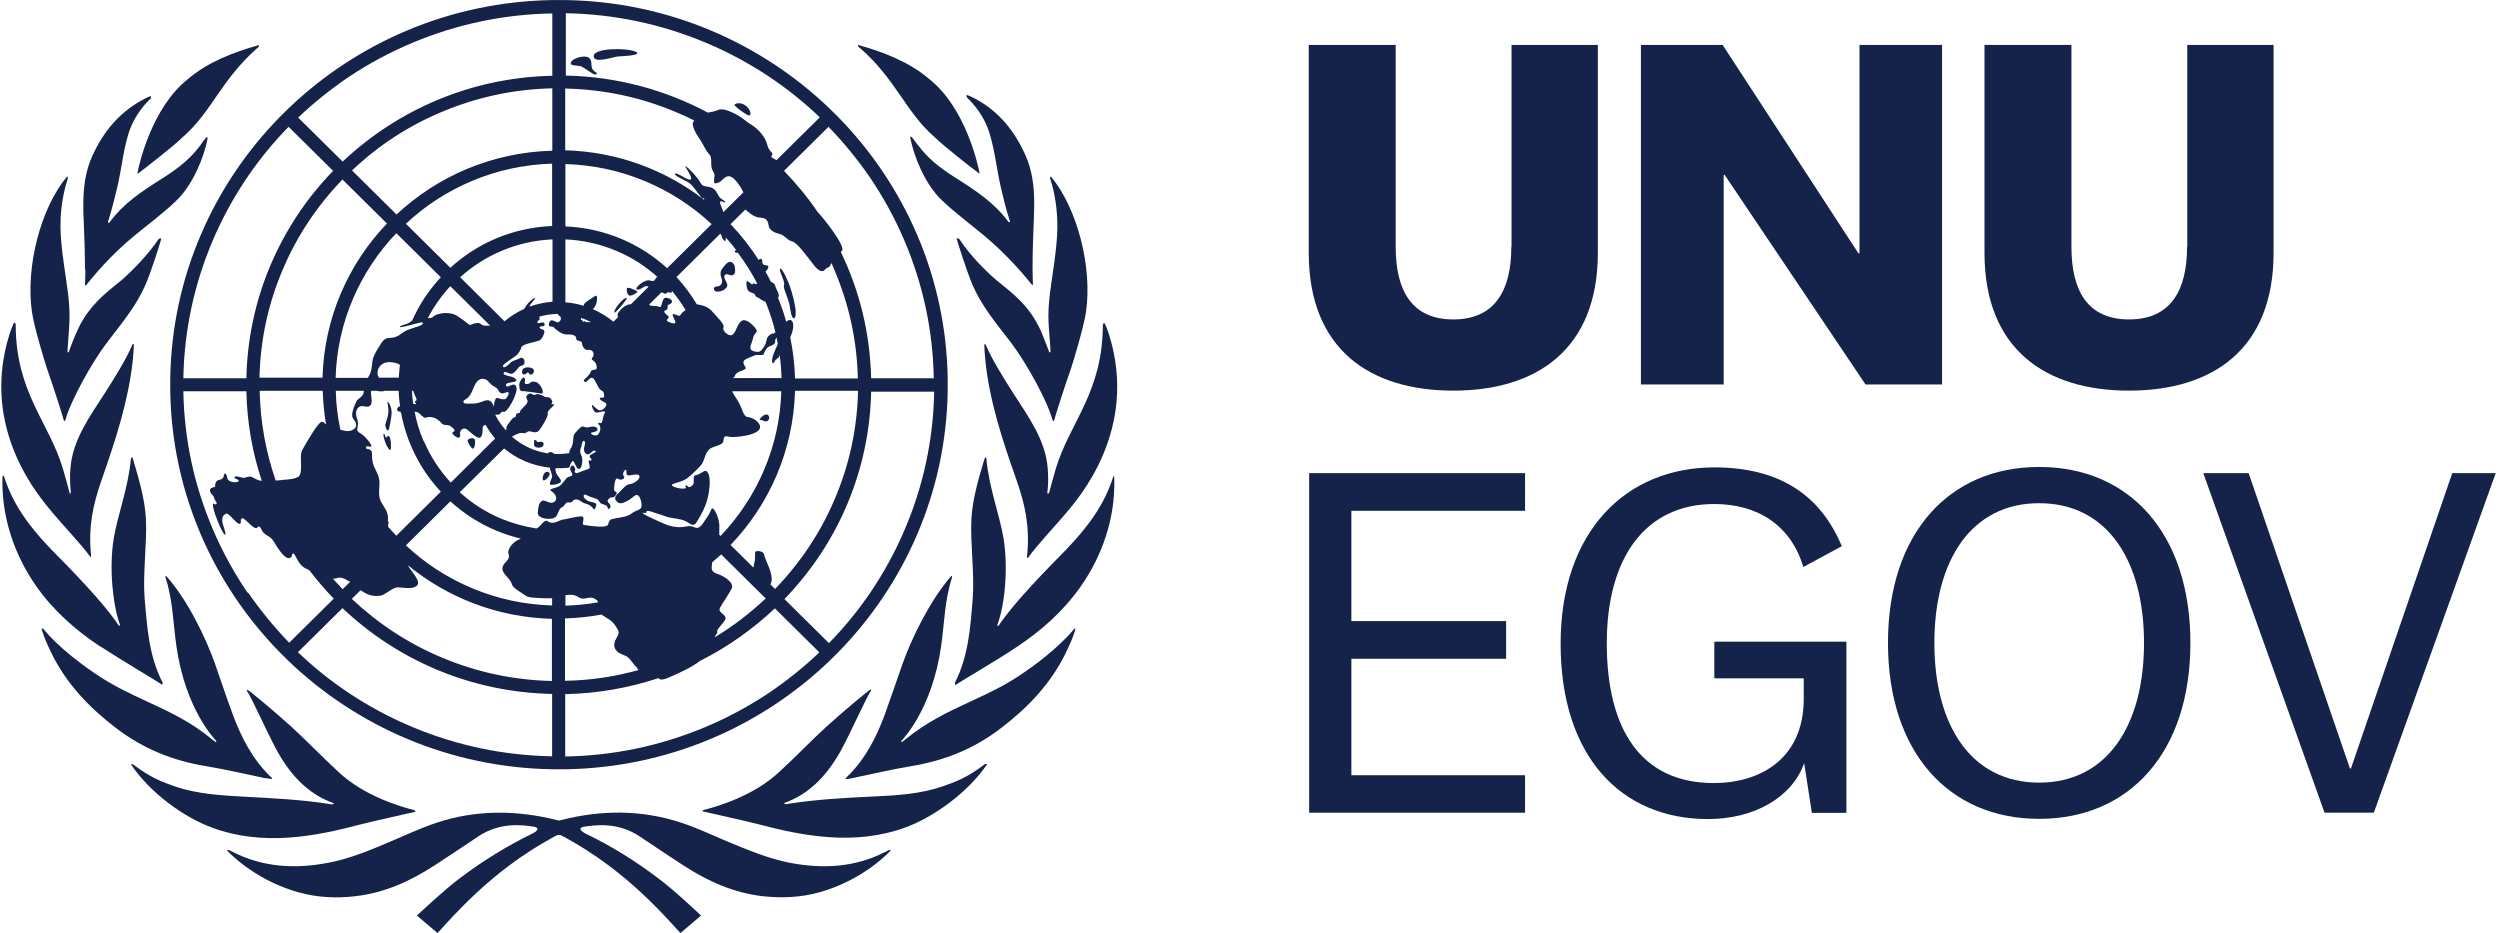 <svg width="150" height="56" viewBox="0 0 150 56" fill="none" xmlns="http://www.w3.org/2000/svg">
<g clip-path="url(#clip0_119_6405)">
<path d="M17.328 50.255C18.776 50.156 20.186 49.848 21.584 49.477C22.494 49.243 24.267 48.86 24.89 48.712H24.928V48.699C24.928 48.687 24.915 48.662 24.89 48.625C24.89 48.625 24.84 48.601 24.828 48.601C24.042 48.403 21.846 47.761 20.323 46.329C19.35 45.44 18.439 44.477 17.465 43.588C16.679 42.872 14.957 41.415 14.832 41.378C14.82 41.39 14.807 41.464 14.82 41.464C15.069 41.797 15.98 43.847 16.542 44.897C17.341 46.403 18.414 47.613 19.986 48.181C19.986 48.181 20.011 48.181 20.011 48.193C20.049 48.23 19.999 48.28 19.886 48.255H19.861C18.102 47.971 16.38 47.897 14.595 47.798C13.248 47.724 11.85 47.638 10.552 47.205C9.691 46.909 9.017 46.65 7.981 45.86C7.981 45.86 7.919 45.835 7.857 45.86C9.03 47.613 11.076 49.057 12.736 49.662C14.196 50.206 15.768 50.366 17.341 50.255H17.328Z" fill="#15234A"/>
<path d="M15.968 46.687C16.068 46.711 16.168 46.724 16.317 46.748L16.305 46.674C16.305 46.674 16.23 46.588 16.205 46.575C15.132 45.526 14.47 44.23 13.959 42.847C13.585 41.834 13.235 40.797 12.886 39.785C12.374 38.34 11.288 36.031 9.966 34.55H9.953C9.953 34.55 9.916 34.611 9.928 34.648C10.365 35.945 10.39 37.389 10.577 38.723C11.114 42.563 12.898 44.365 12.96 44.439C13.01 44.489 12.96 44.55 12.923 44.514C12.848 44.452 12.773 44.402 12.698 44.341C11.488 43.34 10.253 42.748 8.83 42.093C7.682 41.563 6.721 41.106 5.673 40.39C3.526 38.933 2.653 37.797 2.603 37.735C2.566 37.71 2.528 37.71 2.491 37.723C2.64 38.241 2.853 38.711 3.09 39.192C3.988 41.032 5.361 42.464 6.983 43.699C8.605 44.933 10.352 45.637 12.361 45.97C13.559 46.168 14.758 46.452 15.943 46.699L15.968 46.687Z" fill="#15234A"/>
<path d="M6.06 38.809C7.27 39.599 9.092 40.674 9.729 41.081C9.729 41.081 9.778 41.007 9.753 40.97V40.945C8.942 39.377 8.83 37.673 8.68 35.945C8.555 34.451 8.83 32.587 8.755 31.13C8.693 29.932 8.306 28.636 7.994 27.598C7.957 27.462 7.932 27.438 7.932 27.425C7.907 27.425 7.869 27.487 7.857 27.5C7.857 27.5 7.857 27.5 7.857 27.512C7.694 29.29 7.058 30.883 6.821 32.327C6.546 34.031 6.746 36.229 7.195 37.476C7.22 37.55 7.145 37.562 7.12 37.525C6.172 36.093 4.125 34.031 3.052 32.944C1.692 31.525 0.756 30.216 0.244 28.586C0.244 28.586 0.17 28.524 0.157 28.537C0.157 28.549 0.145 28.685 0.145 28.771C0.107 31.043 0.856 33.278 2.154 35.142C3.19 36.624 4.525 37.809 6.022 38.797L6.06 38.809Z" fill="#15234A"/>
<path d="M5.423 33.463C5.423 33.463 5.473 33.414 5.461 33.278C5.298 31.636 5.56 30.315 6.11 28.759C6.921 26.438 7.707 24.055 7.969 21.61C8.006 21.289 8.031 20.783 8.031 20.635C8.006 20.635 7.944 20.672 7.944 20.672C7.595 21.536 6.771 22.833 6.297 23.573C5.386 24.993 4.35 26.401 4.225 28.105C4.188 28.537 4.2 29.105 4.25 29.562C4.25 29.562 4.238 29.611 4.2 29.611C4.2 29.611 4.175 29.611 4.175 29.574C4.063 29.154 3.938 28.66 3.776 28.129C2.94 25.314 0.931 23.549 0.943 19.437C0.943 19.425 0.893 19.351 0.856 19.351C0.806 19.413 0.681 19.709 0.569 20.055C-1.228 25.771 2.416 29.87 3.14 30.747C3.801 31.549 4.887 32.661 5.448 33.451L5.423 33.463Z" fill="#15234A"/>
<path d="M2.815 22.104C3.202 23.203 3.726 24.833 3.838 25.253C3.838 25.265 3.913 25.24 3.926 25.203C4.238 24.03 5.523 21.746 6.334 20.672C6.397 20.598 6.446 20.524 6.509 20.437C7.308 19.388 8.169 18.363 8.705 17.141C9.08 16.301 9.641 14.486 9.679 14.313C9.679 14.313 9.554 14.276 9.504 14.363C8.88 15.289 7.944 16.239 7.295 16.808C6.234 17.659 5.411 18.314 4.762 19.573C4.699 19.709 4.612 19.894 4.525 20.092C4.325 20.549 4.138 21.079 4.138 21.092C4.138 21.129 4.075 21.178 4.051 21.116C4.038 21.055 4.163 19.573 4.163 19.376C4.225 18.166 3.988 16.993 3.826 15.795C3.626 14.301 3.476 13.054 3.901 11.289C3.926 11.165 3.963 11.054 4.001 10.93C4.026 10.844 4.051 10.77 4.075 10.684C4.075 10.671 4.063 10.597 4.026 10.585C2.428 12.498 1.53 16.017 1.917 18.721C2.054 19.672 2.74 21.882 2.815 22.104Z" fill="#15234A"/>
<path d="M5.124 16.153C5.124 16.548 5.099 17.116 5.099 17.128C5.099 17.153 5.161 17.116 5.174 17.104C5.585 16.598 6.596 15.338 8.081 14.128C8.905 13.449 9.778 12.807 10.552 12.066C11.625 11.054 12.249 9.338 12.436 8.412C12.449 8.325 12.461 8.263 12.461 8.239C12.436 8.239 12.374 8.251 12.361 8.263C12.249 8.399 12.137 8.547 12.037 8.696C11.413 9.535 10.752 10.041 9.891 10.609C8.431 11.523 7.42 12.202 6.596 13.313L6.571 13.338C6.534 13.4 6.459 13.375 6.484 13.301C6.733 12.498 6.846 12.005 7.021 11.301C7.308 10.14 7.432 8.609 7.869 7.584C8.144 6.942 8.543 6.387 9.055 5.893C9.055 5.893 9.055 5.893 9.055 5.881C9.08 5.819 9.055 5.769 9.055 5.769C8.98 5.782 8.855 5.831 8.768 5.881C7.245 6.634 6.222 7.844 5.536 9.362C5.111 10.301 4.999 11.288 4.999 12.276C4.999 12.61 4.999 12.943 5.024 13.276C5.061 14.104 5.099 15.289 5.099 16.19L5.124 16.153Z" fill="#15234A"/>
<path d="M8.268 10.399C8.268 10.399 8.293 10.399 8.306 10.399C8.306 10.399 8.306 10.399 8.318 10.387C8.73 10.066 10.39 8.794 10.964 8.226C11.825 7.486 12.461 6.547 13.085 5.634C13.747 4.671 14.458 3.757 15.332 2.979C15.406 2.917 15.456 2.868 15.531 2.806C15.531 2.806 15.556 2.732 15.531 2.707C14.009 3.127 12.449 3.732 11.276 4.745C9.092 6.461 8.331 9.918 8.244 10.387V10.412L8.268 10.399Z" fill="#15234A"/>
<path d="M59.095 45.847C58.06 46.637 57.386 46.896 56.525 47.193C55.227 47.637 53.842 47.724 52.481 47.785C50.697 47.872 48.975 47.958 47.215 48.242H47.19C47.078 48.267 47.028 48.217 47.066 48.18C47.066 48.18 47.078 48.168 47.09 48.168C48.663 47.6 49.724 46.39 50.535 44.884C51.096 43.834 52.007 41.785 52.257 41.451C52.257 41.451 52.257 41.377 52.244 41.365C52.12 41.402 50.398 42.859 49.611 43.575C48.638 44.464 47.727 45.427 46.754 46.316C45.231 47.748 43.047 48.39 42.249 48.588C42.224 48.588 42.199 48.6 42.186 48.612C42.161 48.637 42.149 48.674 42.149 48.687H42.186C42.798 48.835 44.582 49.218 45.493 49.452C46.891 49.822 48.301 50.131 49.749 50.23C51.321 50.341 52.881 50.181 54.353 49.637C56.013 49.02 58.06 47.575 59.233 45.847C59.233 45.847 59.12 45.822 59.108 45.834L59.095 45.847Z" fill="#15234A"/>
<path d="M64.449 37.735C64.449 37.735 63.525 38.933 61.379 40.39C60.343 41.106 59.37 41.563 58.222 42.093C56.799 42.748 55.564 43.353 54.353 44.341C54.278 44.402 54.203 44.452 54.129 44.514C54.091 44.538 54.041 44.489 54.091 44.439C54.154 44.378 55.938 42.563 56.475 38.723C56.662 37.389 56.687 35.945 57.124 34.648C57.124 34.611 57.111 34.562 57.099 34.55H57.086C55.776 36.044 54.678 38.352 54.166 39.797C53.804 40.822 53.455 41.847 53.093 42.859C52.581 44.242 51.92 45.538 50.847 46.588C50.834 46.6 50.747 46.687 50.747 46.687C50.747 46.687 50.734 46.711 50.734 46.748C50.884 46.736 50.984 46.724 51.084 46.699C52.282 46.452 53.467 46.168 54.665 45.97C56.674 45.637 58.434 44.933 60.044 43.699C61.666 42.464 63.039 41.032 63.937 39.192C64.174 38.711 64.386 38.241 64.536 37.723C64.511 37.723 64.461 37.723 64.424 37.735H64.449Z" fill="#15234A"/>
<path d="M66.882 28.549C66.882 28.549 66.795 28.587 66.795 28.599C66.283 30.229 65.347 31.537 63.987 32.957C62.926 34.044 60.867 36.106 59.919 37.538C59.894 37.575 59.819 37.563 59.844 37.489C60.306 36.242 60.493 34.044 60.218 32.34C59.981 30.883 59.345 29.303 59.183 27.525C59.183 27.525 59.183 27.525 59.183 27.512C59.183 27.488 59.133 27.438 59.108 27.438C59.108 27.438 59.095 27.463 59.045 27.611C58.733 28.648 58.347 29.945 58.284 31.142C58.209 32.599 58.484 34.464 58.359 35.958C58.222 37.686 58.097 39.39 57.298 40.958V40.983L57.311 41.106C57.947 40.699 59.782 39.637 60.98 38.834C62.477 37.847 63.812 36.661 64.848 35.18C66.146 33.328 66.907 31.093 66.857 28.809C66.857 28.735 66.857 28.599 66.845 28.574L66.882 28.549Z" fill="#15234A"/>
<path d="M62.914 29.586C62.914 29.586 62.889 29.611 62.889 29.623C62.852 29.623 62.839 29.586 62.839 29.574C62.901 29.117 62.901 28.549 62.864 28.117C62.739 26.413 61.703 25.006 60.792 23.586C60.318 22.845 59.495 21.549 59.145 20.684C59.145 20.684 59.07 20.635 59.058 20.647C59.058 20.795 59.083 21.302 59.12 21.623C59.37 24.067 60.156 26.45 60.98 28.771C61.529 30.327 61.791 31.648 61.629 33.29C61.616 33.426 61.604 33.438 61.666 33.488C62.227 32.698 63.301 31.574 63.975 30.771C64.698 29.907 68.33 25.796 66.545 20.079C66.433 19.733 66.308 19.437 66.258 19.375C66.233 19.375 66.183 19.45 66.171 19.462C66.171 23.573 64.174 25.339 63.338 28.154C63.176 28.685 63.051 29.191 62.939 29.599L62.914 29.586Z" fill="#15234A"/>
<path d="M59.782 16.808C59.12 16.239 58.184 15.301 57.573 14.363C57.511 14.276 57.386 14.301 57.398 14.313C57.436 14.486 58.01 16.301 58.372 17.141C58.908 18.363 59.757 19.388 60.568 20.437C60.63 20.512 60.68 20.586 60.743 20.672C61.554 21.746 62.839 24.03 63.151 25.203C63.151 25.24 63.226 25.265 63.238 25.253C63.351 24.833 63.875 23.203 64.262 22.104C64.337 21.882 65.023 19.672 65.16 18.721C65.547 16.017 64.648 12.511 63.051 10.585C63.026 10.585 63.001 10.659 63.001 10.684C63.026 10.77 63.051 10.844 63.076 10.93C63.114 11.054 63.151 11.165 63.176 11.289C63.588 13.054 63.45 14.289 63.251 15.795C63.089 16.993 62.852 18.178 62.914 19.376C62.914 19.573 63.051 21.055 63.026 21.116C63.001 21.178 62.939 21.129 62.939 21.092C62.939 21.092 62.739 20.536 62.552 20.092C62.477 19.894 62.39 19.709 62.315 19.573C61.678 18.314 60.842 17.659 59.782 16.808Z" fill="#15234A"/>
<path d="M58.022 5.856C58.534 6.35 58.933 6.906 59.208 7.548C59.644 8.572 59.782 10.103 60.056 11.264C60.231 11.968 60.331 12.474 60.593 13.264C60.618 13.338 60.543 13.363 60.505 13.301L60.48 13.276C59.657 12.178 58.634 11.486 57.186 10.572C56.325 10.017 55.664 9.498 55.04 8.659C54.927 8.511 54.815 8.375 54.715 8.227C54.715 8.227 54.64 8.19 54.615 8.202C54.615 8.239 54.615 8.301 54.64 8.375C54.828 9.301 55.452 11.017 56.525 12.029C57.298 12.758 58.172 13.412 58.995 14.091C60.468 15.314 61.491 16.561 61.903 17.067C61.903 17.067 61.978 17.116 61.978 17.092C61.978 17.092 61.953 16.524 61.953 16.116C61.953 15.227 61.99 14.03 62.028 13.202C62.04 12.869 62.053 12.536 62.053 12.202C62.053 11.214 61.941 10.227 61.516 9.288C60.83 7.77 59.819 6.547 58.284 5.807C58.197 5.757 58.072 5.72 57.997 5.696C57.997 5.696 57.985 5.745 57.997 5.807C57.997 5.807 57.997 5.807 57.997 5.819L58.022 5.856Z" fill="#15234A"/>
<path d="M51.508 2.806C51.583 2.868 51.633 2.917 51.708 2.979C52.594 3.757 53.293 4.671 53.954 5.634C54.59 6.56 55.214 7.486 56.075 8.227C56.649 8.794 58.309 10.079 58.721 10.387C58.721 10.387 58.733 10.387 58.733 10.4C58.746 10.4 58.771 10.4 58.771 10.4V10.375C58.684 9.906 57.935 6.449 55.739 4.732C54.565 3.72 52.993 3.115 51.483 2.695C51.471 2.72 51.483 2.794 51.483 2.794L51.508 2.806Z" fill="#15234A"/>
<path d="M53.367 50.996C53.268 51.045 53.205 51.07 53.105 51.119C51.296 52.045 49.387 52.144 47.415 51.773C46.08 51.514 44.832 50.983 43.584 50.465C42.685 50.082 41.812 49.675 40.889 49.366C38.492 48.576 36.084 48.588 33.663 49.205C33.626 49.205 33.576 49.218 33.538 49.23C33.501 49.23 33.451 49.23 33.414 49.205C30.955 48.588 28.534 48.588 26.188 49.366C25.265 49.675 24.391 50.082 23.493 50.465C22.245 50.996 20.997 51.527 19.662 51.773C17.703 52.144 15.793 52.045 13.971 51.119C13.871 51.07 13.809 51.033 13.709 50.996C13.684 50.996 13.634 51.02 13.622 51.033C14.845 52.267 16.405 53.119 17.915 53.539C19.025 53.848 20.148 53.91 21.297 53.774C23.069 53.576 24.616 52.872 26.076 51.922C26.95 51.354 27.823 50.773 28.684 50.193C29.682 49.526 30.78 49.403 31.929 49.588C32.553 49.65 32.078 49.959 31.979 49.996C30.431 50.749 28.971 51.65 27.598 52.687C26.675 53.366 25.015 54.934 25.015 54.934L26.251 55.984C26.251 55.984 27.199 54.934 27.611 54.527C30.331 51.724 32.727 50.502 33.264 50.193C33.351 50.144 33.451 50.094 33.538 50.094C33.626 50.094 33.726 50.144 33.813 50.193C34.349 50.502 36.745 51.724 39.466 54.527C39.878 54.934 40.826 55.984 40.826 55.984L42.062 54.934C42.062 54.934 40.402 53.354 39.478 52.687C38.118 51.65 36.658 50.749 35.098 49.996C34.998 49.946 34.524 49.65 35.148 49.588C36.309 49.403 37.394 49.526 38.393 50.193C39.254 50.773 40.127 51.354 41.001 51.922C42.461 52.872 44.021 53.576 45.78 53.774C46.928 53.897 48.051 53.848 49.162 53.539C50.66 53.119 52.232 52.267 53.442 51.033C53.43 51.02 53.38 50.983 53.355 50.983L53.367 50.996Z" fill="#15234A"/>
<path d="M32.939 28.562C33.114 28.302 32.677 28.142 32.578 28.586C32.478 28.994 32.777 28.809 32.939 28.562Z" fill="#15234A"/>
<path d="M23.455 26.883C23.468 26.722 23.455 26.265 23.343 26.179C23.231 26.092 23.243 26.253 23.168 26.253C23.106 26.253 23.106 26.031 23.031 26.031C22.956 26.031 23.056 26.389 23.143 26.611C23.231 26.821 23.43 27.167 23.455 26.895V26.883Z" fill="#15234A"/>
<path d="M23.331 25.771C23.331 25.771 23.53 24.956 23.493 24.66C23.468 24.363 23.305 24.092 23.268 24.117C23.218 24.141 23.293 24.314 23.305 24.598C23.318 25.018 23.118 25.376 23.118 25.512C23.118 25.648 23.243 25.944 23.331 25.771Z" fill="#15234A"/>
<path d="M28.372 26.92C28.472 26.92 28.547 26.562 28.485 26.376C28.422 26.203 28.085 26.327 28.06 26.413C28.035 26.5 28.272 26.92 28.372 26.92Z" fill="#15234A"/>
<path d="M31.417 22.474C31.579 22.474 31.579 22.351 31.679 22.351C31.779 22.351 31.691 22.474 31.866 22.474C32.041 22.474 32.216 22.042 31.666 22.042C31.23 22.042 31.28 22.462 31.417 22.462V22.474Z" fill="#15234A"/>
<path d="M32.128 22.919C31.791 22.832 31.866 23.018 31.654 23.042C31.317 23.079 31.617 22.795 31.442 22.66C31.367 22.598 31.167 22.894 31.155 23.067C31.155 23.154 31.155 23.45 31.292 23.462C31.442 23.462 32.203 23.561 32.453 23.61C32.74 23.672 32.453 22.993 32.128 22.907V22.919Z" fill="#15234A"/>
<path d="M32.553 26.524C32.453 26.475 32.228 26.573 32.203 26.475C32.178 26.376 32.004 26.388 32.041 26.475C32.078 26.561 31.991 26.66 32.078 26.771C32.191 26.895 32.453 26.882 32.578 26.771C32.652 26.697 32.602 26.536 32.553 26.512V26.524Z" fill="#15234A"/>
<path d="M37.756 17.734C37.856 17.783 38.318 17.549 38.23 17.474C38.143 17.413 37.619 17.166 37.606 17.314C37.594 17.561 37.657 17.672 37.756 17.734Z" fill="#15234A"/>
<path d="M37.606 17.882C37.444 17.795 36.758 18.622 36.87 18.758C36.92 18.808 37.669 17.931 37.606 17.882Z" fill="#15234A"/>
<path d="M43.272 16.635C43.384 16.882 43.334 17.178 42.997 17.19C42.81 17.19 42.76 17.388 42.947 17.487C43.022 17.524 43.284 17.487 43.397 17.413C43.522 17.338 43.659 17.24 43.634 17.055C43.621 16.943 43.359 16.622 43.497 16.499C43.646 16.363 43.796 16.573 43.946 16.511C44.12 16.437 44.108 16.338 44.108 16.19C44.108 15.98 44.033 15.709 43.784 15.709C43.596 15.709 43.284 16.19 43.272 16.215C43.247 16.264 43.197 16.437 43.272 16.622V16.635Z" fill="#15234A"/>
<path d="M47.403 17.202C47.315 16.943 46.941 16.079 46.816 16.116C46.704 16.14 47.003 16.733 47.041 16.931C47.066 17.054 47.041 17.104 47.028 17.215C47.028 17.326 47.353 18.104 47.378 18.314C47.415 18.523 47.477 19.153 47.652 19.091C47.764 19.054 47.752 18.659 47.727 18.511C47.652 18.067 47.565 17.696 47.403 17.202Z" fill="#15234A"/>
<path d="M45.992 25.277C46.217 25.228 46.192 24.857 45.98 24.87C45.768 24.87 45.531 25.191 45.593 25.191C45.743 25.191 45.868 25.302 45.992 25.277Z" fill="#15234A"/>
<path d="M35.71 4.312C35.31 4.053 35.647 3.707 35.323 3.46C35.098 3.3 34.474 3.46 34.312 3.658C34.038 4.004 34.661 3.893 34.886 3.991C35.136 4.102 35.672 4.559 35.772 4.461C35.872 4.362 35.747 4.349 35.71 4.312Z" fill="#15234A"/>
<path d="M38.143 3.103C37.606 2.856 35.572 2.868 35.622 3.387C35.66 3.831 36.795 3.411 37.082 3.387C37.369 3.362 38.605 3.337 38.131 3.09L38.143 3.103Z" fill="#15234A"/>
<path d="M44.894 6.917C45.094 6.992 45.094 6.621 44.757 6.35C44.42 6.078 43.971 6.214 44.096 6.35C44.208 6.473 44.719 6.856 44.894 6.917Z" fill="#15234A"/>
<path d="M56.862 22.685C56.762 16.61 54.278 11.103 50.31 7.041C50.123 6.856 49.936 6.671 49.749 6.486C45.643 2.559 40.077 0.102 33.938 0.004C33.8 0.004 33.676 0.004 33.538 0.004C33.401 0.004 33.276 0.004 33.139 0.004C26.999 0.102 21.434 2.559 17.328 6.486C17.141 6.671 16.954 6.856 16.767 7.041C12.798 11.103 10.315 16.61 10.215 22.685C10.215 22.82 10.215 22.944 10.215 23.08C10.215 23.215 10.215 23.339 10.215 23.475C10.315 29.549 12.798 35.056 16.767 39.118C16.954 39.303 17.141 39.489 17.328 39.674C21.434 43.6 26.999 46.057 33.139 46.156C33.276 46.156 33.401 46.156 33.538 46.156C33.676 46.156 33.8 46.156 33.938 46.156C40.077 46.057 45.643 43.6 49.749 39.674C49.936 39.489 50.123 39.303 50.31 39.118C54.278 35.056 56.762 29.549 56.862 23.475C56.862 23.339 56.862 23.215 56.862 23.08C56.862 22.944 56.862 22.82 56.862 22.685ZM33.938 0.794C36.833 0.843 39.653 1.436 42.311 2.547C43.646 3.103 44.932 3.794 46.142 4.597C47.228 5.325 48.251 6.14 49.187 7.041L46.591 9.609C46.591 9.609 46.541 9.572 46.504 9.56C46.354 9.474 46.23 9.437 46.304 9.338C46.467 9.14 46.142 9.165 46.03 8.671C45.917 8.177 45.418 7.683 45.119 7.51C44.819 7.338 44.607 7.115 44.333 6.955C44.033 6.782 43.409 6.449 43.085 6.597C42.923 6.671 42.71 6.72 42.473 6.757C39.928 5.399 37.032 4.597 33.95 4.535V0.794H33.938ZM46.142 34.056C45.967 33.599 45.88 33.451 45.843 33.266C45.805 33.044 45.319 33.007 45.306 33.142C45.294 33.352 45.331 33.636 45.231 33.858C45.231 33.871 45.231 33.97 45.231 33.982C45.219 34.007 45.206 34.019 45.194 34.044L43.834 32.698C46.155 30.278 47.602 27.031 47.702 23.45H51.483C51.433 25.71 50.959 27.907 50.073 29.969C49.224 31.969 48.014 33.772 46.504 35.34L46.217 35.056C46.217 35.056 46.255 35.007 46.267 34.97C46.354 34.71 46.267 34.377 46.142 34.044V34.056ZM43.035 37.921C42.947 37.785 43.434 37.39 43.522 37.155C43.634 36.883 43.035 36.76 43.197 36.476C43.372 36.143 43.746 35.636 43.908 35.303C44.046 34.933 43.409 34.538 43.022 34.426C42.673 34.315 42.673 34.118 42.723 33.834C42.723 33.809 42.723 33.784 42.723 33.747C42.91 33.587 43.097 33.426 43.272 33.266L45.943 35.908C44.994 36.797 43.971 37.587 42.873 38.242C42.91 38.167 42.935 38.106 42.96 38.081C43.022 38.019 43.047 37.97 43.035 37.908V37.921ZM44.121 15.165C44.121 15.165 44.195 15.165 44.27 15.165C44.707 15.746 45.094 16.363 45.431 17.005C45.406 17.03 45.368 17.042 45.331 17.055C45.281 17.067 45.281 16.968 45.219 16.993C45.206 17.017 45.169 17.042 45.156 17.055C45.081 17.116 44.77 16.659 44.782 17.005C44.807 17.425 44.894 17.499 45.144 17.573C45.356 17.635 45.269 17.783 45.431 17.832C45.531 17.869 45.605 17.919 45.668 17.98C45.743 18.03 45.855 18.067 45.93 18.104C46.18 18.709 46.379 19.326 46.529 19.956C46.454 19.944 46.404 20.042 46.367 20.067C46.329 20.104 46.442 19.956 46.342 20.005C46.255 20.067 46.155 20.104 46.08 20.191C45.967 20.339 45.992 20.573 45.893 20.721C45.68 21.043 45.618 21.215 45.169 21.055C44.857 20.944 45.131 20.573 45.194 20.252C45.244 20.018 45.393 19.993 45.406 19.857C45.418 19.721 44.782 19.018 44.482 19.265C44.233 19.462 44.208 19.783 44.021 20.018C43.921 20.141 43.784 20.154 43.596 20.018C43.472 19.931 43.359 19.771 43.409 19.647C43.497 19.437 42.96 18.968 42.773 18.734C42.511 18.4 42.149 18.314 41.849 18.265C41.837 18.265 41.824 18.265 41.812 18.265C41.462 17.672 41.051 17.129 40.589 16.622L43.222 14.017C43.222 14.017 43.247 14.079 43.272 14.104C43.322 14.178 43.297 14.202 43.334 14.277C43.372 14.351 43.459 14.474 43.509 14.462C43.547 14.462 43.547 14.338 43.547 14.252C43.771 14.499 43.983 14.746 44.183 15.017C44.145 15.017 44.108 15.017 44.096 15.042C44.071 15.079 44.096 15.116 44.121 15.128V15.165ZM46.566 21.586C46.566 21.586 46.616 21.524 46.641 21.487C46.729 21.499 46.716 21.413 46.779 21.302C46.841 21.746 46.878 22.215 46.891 22.685H43.958C43.958 22.685 44.046 22.635 44.071 22.611C44.071 22.598 44.096 22.549 44.096 22.537C44.233 22.191 44.894 22.265 44.707 21.993C44.408 21.561 44.832 21.536 45.244 21.339C45.481 21.228 45.768 21.376 45.818 21.252C45.855 21.154 45.967 20.882 46.092 20.82C46.267 20.734 46.404 20.709 46.479 20.598C46.541 20.524 46.492 20.475 46.517 20.388C46.541 20.302 46.579 20.326 46.591 20.24C46.616 20.351 46.641 20.487 46.666 20.623C46.641 20.709 46.604 20.808 46.554 20.894C46.467 21.129 46.354 21.339 46.329 21.561C46.317 21.734 46.342 21.981 46.541 21.573L46.566 21.586ZM41.113 18.623C41.113 18.623 41.038 18.672 40.976 18.721C40.913 18.771 40.839 18.869 40.814 18.919C40.739 19.03 40.464 18.771 40.364 18.869C40.289 18.956 40.801 19.536 40.289 19.376C39.778 19.215 40.115 19.166 40.127 19.03C40.127 18.931 39.678 18.709 39.928 18.623C40.202 18.524 39.928 18.339 40.152 18.265C40.439 18.153 40.352 17.931 40.002 17.869C39.666 17.808 39.765 18.511 39.553 18.413C39.354 18.326 39.191 18.376 39.042 18.339C39.004 18.339 38.979 18.302 38.954 18.265L39.678 17.548C39.678 17.548 39.715 17.548 39.728 17.548C39.753 17.548 39.878 17.622 39.878 17.622C39.965 17.66 40.002 17.536 40.09 17.536C40.177 17.536 40.264 17.585 40.289 17.561C40.315 17.548 40.302 17.487 40.315 17.45C40.614 17.808 40.889 18.19 41.126 18.585L41.113 18.623ZM39.216 30.747C39.516 30.834 39.903 30.969 40.002 31.006C40.339 31.117 40.839 31.105 41.151 31.278C41.225 31.315 41.3 31.364 41.375 31.414C41.525 31.5 41.662 31.55 41.787 31.34C41.849 31.241 41.937 31.117 42.024 30.945C42.224 30.599 42.448 30.117 42.536 29.5C42.673 28.586 42.486 28.29 42.349 28.253C42.224 28.228 41.974 28.488 41.737 28.512C41.587 28.512 41.625 28.784 41.625 28.944C41.625 29.117 41.363 29.29 41.288 29.204C41.188 29.08 41.063 29.093 41.151 29.241C41.2 29.315 41.001 29.34 40.776 29.302C40.639 29.278 40.502 29.241 40.402 29.191C40.052 29.006 40.814 28.994 41.213 28.71C41.225 28.71 41.25 28.685 41.275 28.66C41.5 28.488 42.012 27.994 42.111 27.846C42.286 27.562 42.311 27.166 42.573 26.944C42.81 26.747 43.397 26.747 43.409 26.426C43.422 26.142 43.547 26.154 43.734 26.203C43.958 26.278 45.63 26.142 45.605 25.611C45.605 25.352 45.206 25.055 44.844 25.018C44.62 24.994 44.532 24.549 44.395 24.277C44.22 23.932 44.058 23.734 43.971 23.574C43.958 23.537 43.946 23.5 43.933 23.475H46.878C46.828 25.129 46.479 26.722 45.83 28.228C45.206 29.685 44.333 31.006 43.234 32.155L43.147 32.068C43.147 32.068 43.16 32.019 43.16 31.994C43.16 31.92 43.147 31.759 43.16 31.685C43.21 31.192 42.848 30.414 42.723 30.512C42.623 30.587 42.698 30.661 42.336 31.167L42.299 31.216C42.174 31.414 42.024 31.673 41.812 31.673C41.725 31.673 41.662 31.636 41.562 31.599C41.475 31.574 41.363 31.55 41.188 31.587C40.664 31.685 40.364 31.587 40.202 31.55C40.04 31.525 39.254 31.167 38.83 30.957C38.655 30.87 38.555 30.797 38.567 30.784C38.617 30.722 38.792 30.858 38.792 30.685C38.792 30.624 38.954 30.661 39.166 30.722L39.216 30.747ZM47.702 22.685C47.677 21.845 47.577 21.03 47.415 20.24C47.527 19.993 47.615 19.721 47.59 19.462C47.565 19.203 47.39 19.116 47.215 19.277C47.215 19.277 47.19 19.302 47.178 19.314C47.041 18.82 46.866 18.326 46.679 17.857C46.691 17.845 46.704 17.82 46.716 17.808C46.791 17.66 46.566 17.375 46.504 17.116C46.479 17.03 46.379 16.956 46.255 16.906C46.155 16.697 46.042 16.499 45.93 16.301C46.055 16.166 46.217 15.943 45.98 15.919C45.605 15.882 45.818 15.696 45.693 15.548C45.643 15.499 45.568 15.548 45.518 15.598C45.032 14.832 44.458 14.104 43.834 13.449L44.719 12.573C44.869 12.671 45.169 13.042 45.656 13.066C45.967 13.079 46.08 13.239 46.117 13.536C46.167 13.832 46.504 13.98 46.791 14.042C47.066 14.104 47.265 14.437 47.527 14.486C47.839 14.536 48.551 15.561 48.85 15.931C49.012 16.128 49.299 16.413 49.486 16.19C49.611 16.042 49.699 16.067 49.761 16.005C49.798 15.968 49.836 15.869 49.886 15.783C49.948 15.919 50.011 16.054 50.06 16.19C50.947 18.265 51.421 20.45 51.471 22.709H47.69L47.702 22.685ZM33.925 5.313C36.209 5.362 38.43 5.831 40.514 6.708C40.901 6.868 41.288 7.041 41.65 7.226C41.6 7.301 41.562 7.375 41.562 7.424C41.587 7.794 41.874 8.177 42.049 8.449C42.211 8.708 42.349 9.041 42.561 9.264C42.748 9.461 42.623 9.807 42.71 10.116C42.748 10.251 42.848 10.35 42.873 10.486C42.873 10.597 42.823 10.856 42.848 10.955C42.873 11.042 43.085 11.005 43.247 10.869C43.409 10.733 43.572 10.523 43.809 10.585C44.046 10.646 44.383 11.103 44.557 11.449C44.57 11.486 44.595 11.523 44.607 11.536L43.397 12.733C43.359 12.523 43.135 12.153 43.222 12.091C43.309 12.029 43.384 12.14 43.447 12.14C43.684 12.165 43.272 11.931 43.247 11.906C43.06 11.745 43.035 11.486 42.81 11.326C42.548 11.14 42.211 11.239 42.087 11.054C41.787 10.523 41.163 9.943 41.113 9.967C41.076 9.992 41.6 10.659 41.438 10.77C41.313 10.869 40.577 10.301 40.502 10.424C40.414 10.56 41.238 10.844 41.462 11.066C41.587 11.19 41.837 11.536 42.099 11.869C42.186 11.943 42.249 11.857 42.249 11.931C42.249 11.943 42.249 11.968 42.249 11.992C39.94 10.202 37.057 9.103 33.913 9.017V5.276L33.925 5.313ZM33.925 9.844C35.597 9.893 37.207 10.239 38.73 10.881C40.202 11.498 41.537 12.363 42.698 13.449L40.027 16.091C38.405 14.61 36.271 13.684 33.925 13.585V9.844ZM33.925 18.092V14.363C34.974 14.412 35.997 14.635 36.958 15.042C37.881 15.425 38.717 15.956 39.466 16.635C39.453 16.635 39.428 16.635 39.404 16.635C39.354 16.647 39.304 16.808 39.254 16.832C39.141 16.894 39.042 16.832 39.004 16.832C38.717 16.721 38.043 17.277 38.206 17.363C38.355 17.45 38.592 17.203 38.742 17.166C38.779 17.166 38.854 17.166 38.917 17.203L37.844 18.265C37.844 18.265 37.744 18.24 37.632 18.302C37.307 18.437 37.082 18.746 37.057 18.869C37.045 18.944 37.057 18.981 37.095 19.018L36.808 19.302C36.446 19.005 36.022 18.746 35.572 18.549C35.71 18.425 35.797 18.24 35.822 17.98C35.847 17.585 35.685 17.783 35.485 17.906C35.273 18.03 34.998 18.227 35.023 18.326C35.023 18.339 35.023 18.351 35.023 18.351C34.674 18.24 34.3 18.166 33.913 18.141L33.925 18.092ZM34.861 19.079C35.073 19.141 35.273 19.227 35.46 19.326C35.36 19.326 35.198 19.326 35.173 19.326C35.123 19.326 35.136 19.289 35.086 19.277C35.036 19.252 35.036 19.314 34.986 19.302C34.936 19.289 34.974 19.24 34.936 19.215C34.899 19.191 34.874 19.203 34.861 19.191C34.849 19.191 34.861 19.129 34.861 19.092V19.079ZM33.638 19.055C33.663 19.116 33.676 19.215 33.526 19.326C33.389 19.425 33.064 19.018 32.952 19.363C32.84 19.709 33.176 19.536 33.226 19.635C33.276 19.721 33.738 20.092 33.975 20.067C34.212 20.055 34.599 20.067 34.574 20.339C34.562 20.462 34.911 20.45 34.911 20.561C34.923 20.771 35.086 21.03 35.248 20.993C35.585 20.931 35.71 21.252 35.547 21.45C35.385 21.648 35.735 21.561 35.797 21.968C35.859 22.339 35.51 22.055 35.435 22.327C35.385 22.487 35.148 22.685 35.048 22.783C34.974 22.845 35.111 22.969 35.198 22.895C35.285 22.82 35.398 22.635 35.547 22.672C35.71 22.709 35.884 23.351 36.084 23.425C36.284 23.512 36.234 23.722 36.246 23.808C36.271 23.907 35.959 23.808 35.984 23.907C36.034 24.092 36.396 24.117 36.384 24.265C36.384 24.413 36.159 24.635 35.984 24.623C35.822 24.623 35.498 24.203 35.51 24.302C35.51 24.425 35.647 24.784 35.822 24.759C35.997 24.734 36.421 24.574 36.271 24.808C36.159 24.981 36.159 25.426 36.047 25.389C35.859 25.327 35.847 25.389 35.984 25.549C36.034 25.611 36.059 25.883 35.872 26.08C35.772 26.191 35.473 26.08 35.46 26.006C35.448 25.895 35.859 25.956 35.847 25.759C35.847 25.623 35.647 25.537 35.323 25.636C35.161 25.685 35.073 25.586 34.961 25.586C34.824 25.586 34.499 25.981 34.449 26.068C34.387 26.166 34.412 26.315 34.387 26.426C34.362 26.636 34.349 26.784 34.212 26.957C34.15 27.055 34.175 27.117 34.15 27.191C33.938 27.216 33.738 27.241 33.513 27.241C33.426 27.241 33.351 27.241 33.264 27.241C33.264 27.241 33.251 27.228 33.239 27.216C33.176 27.166 33.052 27.08 32.927 27.154C32.902 27.154 32.889 27.179 32.877 27.204C32.053 27.08 31.305 26.722 30.706 26.191C30.743 26.191 30.768 26.166 30.805 26.154C30.93 26.08 31.192 25.944 31.355 25.981C31.554 26.031 31.579 25.919 31.704 25.883C31.829 25.845 32.128 26.031 32.303 25.87C32.44 25.747 32.927 24.956 32.864 24.796C32.802 24.635 33.314 24.339 33.226 24.253C33.189 24.216 33.114 24.29 33.089 24.24C33.064 24.191 33.226 24.166 33.064 23.944C32.952 23.784 32.765 23.858 32.665 23.796C32.453 23.66 32.178 23.598 32.116 23.685C32.053 23.759 31.879 23.586 31.791 23.611C31.716 23.635 31.654 23.66 31.592 23.771C31.529 23.87 31.679 23.993 31.654 24.105C31.604 24.327 31.217 24.549 31.205 24.697C31.205 24.845 31.043 24.734 30.98 24.845C30.93 24.932 30.98 25.043 30.843 25.043C30.756 25.043 30.406 25.561 30.394 25.599C30.369 25.648 30.394 25.697 30.394 25.71C30.394 25.734 30.356 25.784 30.369 25.833C30.107 25.549 29.882 25.228 29.707 24.87C29.72 24.87 29.732 24.882 29.757 24.882C29.82 24.882 29.857 24.882 29.932 24.87C30.019 24.87 30.082 24.648 30.194 24.709C30.406 24.845 31.117 23.561 30.98 23.216C30.88 22.956 30.681 23.117 30.518 23.178C30.356 23.24 30.306 23.08 30.419 23.006C30.531 22.932 31.28 22.944 30.855 22.672C30.693 22.561 30.169 22.537 30.219 22.388C30.269 22.24 30.494 22.388 30.581 22.413C30.905 22.524 31.067 21.956 31.28 21.944C31.604 21.919 31.492 21.326 31.18 21.499C30.955 21.623 30.756 21.623 30.606 21.783C30.518 21.882 30.181 22.191 30.181 21.944C30.181 21.833 30.868 21.438 31.018 21.29C31.155 21.154 31.23 20.993 31.292 20.82C31.38 20.623 32.228 20.512 32.39 20.413C32.515 20.339 32.665 20.042 32.665 19.894C32.665 19.734 32.403 19.783 32.378 19.66C32.34 19.512 32.702 19.66 32.677 19.462C32.64 19.191 32.303 19.499 32.241 19.339C32.216 19.265 32.365 19.203 32.378 19.154C32.39 19.092 32.378 19.03 32.34 19.005C32.702 18.894 33.077 18.845 33.476 18.832C33.476 18.931 33.613 18.968 33.651 19.03L33.638 19.055ZM23.268 31.278C23.281 31.216 23.281 31.142 23.281 31.068C23.281 30.673 23.006 30.401 22.844 30.068C22.694 29.747 22.756 29.364 22.769 29.018C22.782 28.599 22.607 28.364 22.445 27.994C22.37 27.821 22.307 27.537 22.32 27.278C22.345 26.833 21.945 27.006 21.958 26.87C21.97 26.66 22.232 26.883 22.282 26.771C22.32 26.685 21.895 26.142 21.633 26.006C21.346 25.858 21.446 25.722 21.471 25.537C21.496 25.352 21.459 25.216 21.396 25.03C21.309 24.771 21.384 24.401 21.696 24.364C21.833 24.352 22.045 24.463 22.195 24.352C22.37 24.216 22.282 23.858 22.257 23.598C22.257 23.549 22.257 23.5 22.27 23.45H22.619C22.732 23.487 22.944 23.487 22.994 23.475C23.019 23.475 23.044 23.462 23.081 23.45H23.917C23.93 23.759 23.954 24.067 24.004 24.376C23.992 24.376 23.98 24.376 23.954 24.389C23.867 24.425 23.792 24.537 23.842 24.623C23.88 24.697 23.942 24.697 24.017 24.697C24.054 24.697 24.029 24.771 24.067 24.784C24.404 26.586 25.24 28.204 26.45 29.5L23.78 32.142C23.618 31.969 23.455 31.797 23.293 31.611C23.268 31.5 23.318 31.414 23.318 31.34C23.318 31.266 23.281 31.303 23.268 31.278ZM21.184 25.117C21.683 25.673 21.059 25.969 20.623 25.833C20.535 25.821 20.485 25.796 20.423 25.784C20.261 25.018 20.161 24.24 20.148 23.45H21.833C21.833 23.524 21.808 23.586 21.796 23.635C21.696 23.858 21.434 23.944 21.384 24.08C21.334 24.216 20.985 24.882 21.197 25.117H21.184ZM17.877 28.611C17.653 28.784 16.991 28.772 16.742 28.821C16.692 28.821 16.629 28.821 16.542 28.833C15.943 27.105 15.619 25.302 15.581 23.45H19.362C19.387 24.129 19.45 24.808 19.562 25.463C19.475 25.438 19.475 25.302 19.3 25.314C19.1 25.314 18.414 26.5 18.139 26.994C17.915 27.389 18.239 28.352 17.89 28.623L17.877 28.611ZM19.35 22.66H15.569C15.619 20.401 16.093 18.203 16.979 16.141C17.827 14.141 19.038 12.338 20.548 10.77L23.218 13.412C20.897 15.832 19.45 19.079 19.35 22.66ZM23.992 19.635C23.992 19.635 24.291 19.598 24.603 19.512C24.953 19.413 25.34 19.302 25.365 19.363C25.439 19.536 24.866 19.635 24.491 19.783C24.466 19.783 24.441 19.808 24.429 19.808C24.067 19.968 23.917 20.277 23.343 20.277C23.069 20.277 22.919 20.512 22.794 20.721C22.644 20.956 22.494 21.191 22.395 21.462C22.295 21.734 22.357 22.228 22.133 22.561C22.108 22.598 22.095 22.635 22.07 22.672H20.136C20.186 21.018 20.535 19.425 21.184 17.919C21.808 16.462 22.682 15.141 23.78 13.992L26.45 16.635C25.739 17.4 25.152 18.277 24.728 19.24C24.678 19.265 24.628 19.302 24.603 19.326C24.416 19.499 23.954 19.487 24.004 19.647L23.992 19.635ZM24.89 24.129C24.89 24.129 24.978 24.191 24.953 24.228C24.928 24.265 24.866 24.253 24.791 24.228C24.753 23.969 24.728 23.709 24.716 23.45H24.803C24.803 23.45 24.803 23.475 24.803 23.487C24.828 23.537 24.878 23.709 24.915 23.771C24.965 23.82 24.965 23.895 24.978 23.919C24.978 23.944 25.015 23.993 24.978 24.03C24.928 24.067 24.866 24.08 24.878 24.129H24.89ZM23.992 21.894C23.967 22.141 23.942 22.401 23.93 22.66H22.719C22.719 22.66 22.719 22.635 22.719 22.623C22.719 22.573 22.707 22.598 22.669 22.537C22.632 22.364 22.644 22.215 22.744 22.043C22.894 21.808 23.168 21.697 23.455 21.734C23.618 21.746 23.78 21.771 23.942 21.857C23.967 21.87 23.98 21.894 24.004 21.907L23.992 21.894ZM27.024 17.178L29.408 19.536C29.408 19.536 29.37 19.536 29.345 19.536C29.283 19.536 29.146 19.549 29.058 19.536C28.834 19.499 28.809 19.351 28.647 19.376C28.285 19.425 28.247 19.536 28.16 19.487C27.973 19.351 27.573 19.005 27.261 18.869C27.024 18.771 26.475 18.709 26.038 18.956C26.001 18.981 25.951 19.055 25.889 19.067C25.889 19.067 25.752 19.079 25.664 19.092C26.026 18.4 26.475 17.758 27.012 17.178H27.024ZM27.024 16.067L24.354 13.425C25.514 12.338 26.85 11.474 28.322 10.856C29.845 10.214 31.467 9.869 33.127 9.819V13.56C30.768 13.659 28.634 14.585 27.024 16.067ZM23.792 12.869L21.122 10.227C22.707 8.72 24.529 7.535 26.55 6.696C28.647 5.819 30.855 5.35 33.139 5.3V9.041C29.52 9.14 26.251 10.572 23.792 12.869ZM21.022 34.896L20.56 35.352C20.361 35.142 20.173 34.933 19.974 34.723C20.074 34.723 20.186 34.698 20.223 34.686C20.386 34.612 20.648 34.686 20.91 34.859C20.935 34.871 20.972 34.883 21.009 34.896H21.022ZM25.415 26.463C25.165 25.895 24.99 25.302 24.878 24.697C24.94 24.697 25.003 24.722 25.04 24.734C25.115 24.759 25.177 24.821 25.227 24.87C25.327 24.956 25.465 25.117 25.589 25.055C25.752 24.969 26.001 25.055 26.051 25.068C26.126 25.092 26.363 25.216 26.5 25.401C26.625 25.561 26.875 25.45 27.037 25.574C27.137 25.648 27.411 25.833 27.187 25.919C26.999 25.994 27.424 26.277 27.511 26.265C27.598 26.253 27.636 26.166 27.598 25.981C27.598 25.907 27.698 25.66 27.935 25.722C28.11 25.771 28.647 26.438 28.846 26.228C29.009 26.068 28.921 25.685 28.983 25.586C29.021 25.524 29.083 25.512 29.133 25.487C29.296 25.784 29.495 26.055 29.707 26.315L27.049 28.957C26.375 28.228 25.826 27.389 25.439 26.475L25.415 26.463ZM29.695 24.018C29.695 24.018 29.695 24.043 29.682 24.055V24.08C29.682 24.08 29.67 24.117 29.657 24.142C29.657 24.142 29.657 24.191 29.645 24.216V24.24V24.364H29.633V24.401C29.608 24.302 29.52 24.166 29.52 24.166C29.483 24.117 29.445 24.092 29.42 24.067C29.395 24.055 29.358 24.043 29.345 24.03C29.296 24.006 29.221 24.006 29.146 24.03C29.108 24.03 29.071 24.043 29.034 24.055C29.034 24.055 28.959 24.08 28.921 24.105C28.896 24.105 28.871 24.129 28.846 24.129H28.821C28.821 24.129 28.784 24.154 28.771 24.154H28.734C28.734 24.154 28.697 24.166 28.684 24.179H28.634C28.634 24.179 28.572 24.191 28.547 24.203C28.484 24.203 28.422 24.216 28.36 24.216C28.297 24.216 28.235 24.216 28.185 24.216C28.135 24.216 28.073 24.216 28.023 24.216C27.91 24.216 27.823 24.191 27.811 24.154C27.761 23.907 28.048 24.092 28.322 23.487C28.335 23.45 28.36 23.401 28.372 23.364C28.41 23.265 28.447 23.191 28.484 23.117L28.509 23.067L28.534 23.018C28.534 23.018 28.572 22.956 28.597 22.932C28.597 22.932 28.634 22.882 28.659 22.858C28.659 22.858 28.721 22.796 28.759 22.783C28.846 22.734 28.934 22.722 29.021 22.734C29.021 22.734 29.046 22.734 29.071 22.746H29.096L29.133 22.771H29.158C29.158 22.771 29.183 22.796 29.196 22.808H29.221L29.258 22.845L29.283 22.87H29.296V22.895C29.296 22.895 29.333 22.919 29.345 22.932L29.37 22.956C29.37 22.956 29.408 22.993 29.42 23.018C29.445 23.043 29.47 23.067 29.483 23.08C29.533 23.117 29.582 23.154 29.633 23.178C29.732 23.24 29.82 23.277 29.882 23.376C29.895 23.401 29.907 23.425 29.919 23.45C29.919 23.475 29.944 23.487 29.957 23.512C29.994 23.561 30.044 23.586 30.094 23.598C30.107 23.598 30.132 23.598 30.157 23.598C30.194 23.598 30.231 23.598 30.281 23.574C30.306 23.574 30.319 23.574 30.344 23.549C30.444 23.512 30.494 23.524 30.518 23.561C30.518 23.574 30.518 23.586 30.518 23.611C30.518 23.648 30.506 23.685 30.481 23.734C30.456 23.771 30.431 23.82 30.406 23.858C30.344 23.944 30.269 23.969 30.181 23.956C30.069 23.956 29.957 23.895 29.87 23.882C29.82 23.882 29.77 23.882 29.745 23.919C29.745 23.919 29.732 23.944 29.72 23.956C29.72 23.956 29.72 23.993 29.707 24.006V24.03L29.695 24.018ZM33.127 18.104C32.677 18.141 32.241 18.24 31.829 18.376C31.791 18.376 31.754 18.376 31.754 18.376C31.891 18.153 32.141 17.919 32.116 17.882C32.078 17.832 31.654 18.153 31.517 18.437C31.492 18.474 31.467 18.511 31.442 18.536C31.018 18.734 30.618 18.981 30.269 19.277L27.611 16.635C28.347 15.968 29.196 15.425 30.119 15.042C31.08 14.635 32.103 14.412 33.151 14.363V18.092L33.127 18.104ZM20.935 4.609C22.145 3.806 23.43 3.115 24.766 2.559C27.424 1.448 30.231 0.856 33.139 0.806V4.547C28.26 4.646 23.842 6.597 20.56 9.696L17.89 7.054C18.838 6.152 19.861 5.337 20.935 4.609ZM12.773 14.412C13.335 13.091 14.034 11.819 14.845 10.622C15.581 9.548 16.405 8.535 17.316 7.609L19.986 10.251C16.841 13.499 14.882 17.869 14.783 22.697H11.001C11.051 19.832 11.65 17.042 12.773 14.412ZM14.845 35.55C14.034 34.352 13.335 33.081 12.773 31.759C11.65 29.13 11.051 26.352 11.001 23.475H14.783C14.82 25.352 15.144 27.154 15.706 28.846C15.506 28.846 15.394 28.759 15.144 28.636C14.92 28.525 14.732 28.673 14.633 28.673C14.408 28.648 14.071 28.488 14.071 28.66C14.071 28.747 14.333 28.747 14.321 28.846C14.296 29.006 13.684 28.945 13.647 28.71C13.622 28.512 13.485 28.253 13.435 28.525C13.385 28.846 13.123 28.747 13.023 28.846C12.936 28.92 12.898 29.056 12.911 29.167C12.911 29.278 12.586 29.204 12.599 29.426C12.611 29.648 12.798 29.661 12.848 29.87C12.898 30.068 13.073 30.192 12.973 30.253C12.873 30.315 12.886 30.179 12.798 30.229C12.636 30.315 13.36 32.142 13.51 32.081C13.609 32.031 13.322 31.451 13.335 31.229C13.335 31.006 13.385 30.908 13.559 30.821C13.747 30.735 14.246 31.562 14.421 31.414C14.508 31.34 14.371 31.154 14.533 31.093C14.683 31.031 15.282 31.908 15.456 31.636C15.556 31.476 15.681 31.747 15.718 31.834C15.881 32.142 16.218 32.142 16.417 32.476C16.592 32.76 17.029 33.525 17.353 33.488C17.578 33.451 17.49 33.204 17.59 33.204C17.69 33.204 17.802 33.599 18.027 33.858C18.164 34.031 18.364 34.13 18.551 34.204C19.013 34.809 19.5 35.377 20.024 35.92L17.353 38.563C16.442 37.624 15.619 36.612 14.882 35.55H14.845ZM33.127 45.378C30.231 45.329 27.411 44.736 24.753 43.625C23.418 43.069 22.133 42.378 20.922 41.575C19.837 40.847 18.813 40.032 17.877 39.13L20.548 36.488C23.83 39.6 28.247 41.538 33.127 41.637V45.378ZM33.127 40.859C30.843 40.81 28.622 40.34 26.538 39.464C24.516 38.624 22.694 37.427 21.109 35.933L21.633 35.414C21.796 35.513 21.97 35.624 22.008 35.636C22.32 35.76 22.519 35.785 22.856 35.735C23.118 35.686 23.568 35.229 23.88 35.241C24.154 35.241 24.666 35.377 24.965 35.18C25.327 34.945 24.753 34.377 24.591 34.105C24.566 34.068 24.516 34.007 24.466 33.908C26.825 35.846 29.832 37.044 33.114 37.13V40.871L33.127 40.859ZM33.127 36.328C31.454 36.278 29.845 35.933 28.322 35.291C26.85 34.673 25.514 33.809 24.354 32.723L27.024 30.08C28.197 31.154 29.645 31.932 31.242 32.315C31.217 32.328 31.205 32.352 31.18 32.352C30.78 32.5 30.406 32.957 30.518 33.254C30.656 33.624 30.144 33.747 30.144 34.118C30.144 34.451 30.631 34.71 30.718 35.068C30.768 35.266 31.217 35.525 31.592 35.772C31.766 35.896 32.777 35.896 33.014 35.896C33.052 35.896 33.089 35.896 33.127 35.896V36.316V36.328ZM33.8 31.167C33.613 31.192 33.364 31.377 33.127 31.364C33.039 31.364 32.952 31.34 32.877 31.278C32.69 31.13 32.465 31.513 32.378 31.574C32.328 31.624 32.266 31.661 32.191 31.71C31.467 31.599 30.768 31.401 30.094 31.13C29.171 30.747 28.322 30.204 27.586 29.537L30.244 26.907C30.993 27.525 31.929 27.944 32.952 28.055C32.977 28.055 33.002 28.055 33.002 28.093C32.989 28.167 33.039 28.216 33.077 28.377C33.077 28.377 33.139 28.537 33.127 28.599C33.114 28.71 32.952 28.957 33.002 29.056C33.002 29.08 33.052 29.093 33.114 29.093C33.301 29.093 33.638 28.994 33.651 28.895C33.688 28.759 33.489 28.611 33.389 28.426C33.351 28.352 33.339 28.228 33.314 28.117C33.314 28.105 33.376 28.117 33.376 28.093C33.414 28.093 33.464 28.093 33.501 28.093C33.638 28.093 33.763 28.093 33.9 28.08C33.975 28.08 34.062 28.068 34.137 28.055C34.187 28.018 34.2 27.944 34.212 27.895C34.237 27.833 34.312 27.673 34.362 27.66C34.412 27.66 34.449 27.735 34.474 27.796C34.499 27.858 34.562 27.969 34.562 27.969C34.612 28.08 34.674 28.154 34.774 28.13C34.836 28.105 34.886 28.006 34.911 27.883C34.949 27.697 34.949 27.463 34.899 27.364C34.836 27.253 34.811 27.154 34.811 27.08C34.811 26.957 34.849 26.883 34.874 26.821C34.899 26.747 34.923 26.376 35.061 26.463C35.161 26.524 35.048 26.833 35.036 26.92C35.036 26.944 35.036 26.969 35.036 26.994C35.061 27.154 35.161 27.315 35.348 27.241C35.448 27.204 35.61 26.969 35.722 27.055C35.847 27.13 35.398 27.253 35.385 27.352C35.36 27.488 35.547 27.549 35.485 27.611C35.423 27.673 35.373 27.586 35.323 27.648C35.323 27.66 35.323 27.697 35.323 27.735C35.348 27.87 35.448 28.093 35.323 28.13C35.198 28.167 34.786 28.327 34.661 28.377C34.549 28.426 34.437 28.315 34.499 28.241C34.537 28.204 34.499 28.068 34.449 27.994C34.449 27.994 34.412 27.944 34.374 27.932C34.337 27.92 34.325 27.932 34.287 27.957C34.25 27.981 34.237 28.031 34.237 28.031C34.237 28.055 34.225 28.093 34.212 28.13C34.2 28.241 34.362 28.401 34.337 28.5C34.325 28.574 34.125 28.586 34.025 28.66C33.988 28.685 33.938 28.747 33.888 28.821C33.788 28.945 33.676 29.093 33.563 29.167C33.426 29.253 33.201 29.29 33.089 29.34C33.052 29.352 33.014 29.377 33.014 29.389C33.014 29.414 33.039 29.438 33.089 29.475C33.139 29.512 33.214 29.562 33.239 29.599C33.389 29.772 33.451 30.031 33.201 30.142C33.164 30.154 33.127 30.167 33.089 30.167C32.877 30.167 32.652 29.969 32.515 30.056C32.315 30.179 32.303 30.426 32.266 30.759C32.241 31.043 32.727 31.179 33.089 31.117C33.164 31.117 33.226 31.08 33.276 31.056C33.501 30.945 33.489 30.537 33.713 30.438C33.788 30.414 33.838 30.352 33.875 30.29C33.95 30.204 34 30.117 34.125 30.142C34.387 30.204 34.312 29.969 34.562 29.969C34.811 29.969 34.824 30.13 35.136 30.216C35.622 30.34 35.61 30.71 35.71 30.5C35.822 30.241 35.847 30.192 35.435 30.105C34.949 29.994 34.911 29.562 35.198 29.71C35.572 29.907 35.884 29.883 35.959 30.093C36.034 30.303 36.421 30.241 36.446 30.426C36.496 30.698 36.733 30.401 36.583 30.253C36.396 30.056 36.434 30.006 36.583 29.883C36.708 29.772 36.77 29.945 36.945 29.71C37.12 29.488 36.858 29.525 36.845 29.401C36.833 29.278 36.883 28.599 37.07 28.722C37.307 28.883 37.532 28.66 37.444 28.586C37.282 28.438 37.494 28.154 37.557 28.191C37.632 28.216 37.532 28.426 37.632 28.5C37.756 28.611 38.318 28.315 38.368 28.586C38.405 28.809 37.931 29.043 37.831 29.043C37.594 29.043 37.407 29.278 37.195 29.5C37.057 29.648 36.795 29.821 36.958 30.031C37.132 30.266 37.319 30.216 37.569 30.093C37.856 29.957 38.006 29.772 38.143 29.71C38.343 29.623 38.48 30.006 38.492 30.266C38.492 30.352 38.492 30.426 38.468 30.463C38.393 30.611 38.106 30.648 37.968 30.759C37.669 30.994 37.382 31.019 37.045 31.08C36.97 31.093 36.883 31.105 36.795 31.13C36.646 31.154 36.583 31.204 36.546 31.29C36.521 31.34 36.508 31.401 36.483 31.476C36.434 31.624 36.009 31.611 35.622 31.574C35.373 31.55 35.148 31.513 35.048 31.5C34.824 31.476 35.211 30.945 34.836 30.982C34.537 31.006 34.175 31.105 33.838 31.167C33.8 31.167 33.751 31.179 33.713 31.192L33.8 31.167ZM36.121 36.896C36.384 37.093 36.671 37.167 36.92 37.538C37.12 37.834 37.195 37.945 37.02 38.229C36.696 38.748 36.858 39.118 37.457 39.316C37.806 39.427 37.931 39.81 38.206 40.044C38.23 40.094 38.243 40.155 38.318 40.192H38.343C36.908 40.6 35.423 40.822 33.9 40.847V37.106C34.649 37.081 35.385 37.007 36.097 36.871L36.121 36.896ZM33.925 36.34V35.723C33.925 35.723 33.988 35.698 34.025 35.698C34.799 35.612 34.636 36.044 35.223 35.883C35.385 35.834 35.622 35.846 35.747 35.97C35.834 36.019 35.884 36.069 35.872 36.143C35.236 36.254 34.587 36.316 33.938 36.34H33.925ZM46.117 41.587C44.907 42.39 43.621 43.081 42.286 43.637C39.628 44.748 36.82 45.341 33.913 45.39V41.649C35.872 41.612 37.744 41.267 39.516 40.686C39.566 40.723 39.603 40.773 39.666 40.773C39.903 40.773 40.127 40.649 40.327 40.563C40.826 40.34 41.475 40.056 42.012 39.649C43.659 38.822 45.169 37.748 46.492 36.501L49.162 39.143C48.214 40.044 47.19 40.859 46.117 41.587ZM54.278 31.784C53.717 33.105 53.018 34.377 52.207 35.575C51.471 36.649 50.647 37.661 49.736 38.587L47.066 35.945C50.21 32.698 52.169 28.327 52.269 23.5H56.05C56.001 26.364 55.402 29.154 54.278 31.784ZM52.269 22.709C52.207 19.993 51.571 17.425 50.447 15.116C50.447 15.116 50.485 15.079 50.51 15.054C50.784 14.795 49.349 13.017 49.125 12.795L49.075 12.745C48.476 11.857 47.789 11.029 47.041 10.251L49.711 7.609C50.622 8.548 51.446 9.56 52.182 10.622C52.993 11.819 53.692 13.091 54.254 14.412C55.377 17.042 55.976 19.82 56.026 22.697H52.244L52.269 22.709Z" fill="#15234A"/>
<path d="M90.692 14.807V2.695H95.871V15.165C95.871 20.993 92.165 23.438 87.198 23.438C82.231 23.438 78.525 20.993 78.525 15.165V2.695H83.741V14.807C83.741 17.462 84.727 19.166 87.198 19.166C89.669 19.166 90.68 17.462 90.68 14.807H90.692Z" fill="#15234A"/>
<path d="M111.557 2.695H116.524V23.067H111.931L103.483 10.498H103.421V23.067H98.454V2.695H103.358L111.507 15.203H111.569V2.695H111.557Z" fill="#15234A"/>
<path d="M131.236 14.807V2.695H136.415V15.165C136.415 20.993 132.709 23.438 127.742 23.438C122.776 23.438 119.069 20.993 119.069 15.165V2.695H124.286V14.807C124.286 17.462 125.271 19.166 127.742 19.166C130.213 19.166 131.224 17.462 131.224 14.807H131.236Z" fill="#15234A"/>
<path d="M91.503 48.761H78.55V28.389H91.503V30.648H81.083V37.266H90.368V39.526H81.083V46.514H91.503V48.773V48.761Z" fill="#15234A"/>
<path d="M110.783 38.488V48.773H108.712L108.25 45.785C107.514 47.884 105.193 49.144 102.485 49.144C97.244 49.144 93.637 45.366 93.637 38.624C93.637 31.883 97.556 28.043 102.859 28.043C106.715 28.043 109.211 29.66 110.509 32.772L108.2 34.019C107.464 31.549 105.492 30.241 102.859 30.241C98.754 30.241 96.407 33.414 96.407 38.599C96.407 43.785 98.479 46.983 102.822 46.983C105.592 46.983 108.225 45.551 108.225 41.921V40.699H102.859V38.501H110.783V38.488Z" fill="#15234A"/>
<path d="M131.424 38.575C131.424 45.131 127.78 49.131 122.351 49.131C116.923 49.131 113.279 45.131 113.279 38.575C113.279 32.019 116.923 28.018 122.351 28.018C127.78 28.018 131.424 32.019 131.424 38.575ZM116.062 38.575C116.062 43.551 118.283 46.958 122.351 46.958C126.419 46.958 128.641 43.538 128.641 38.575C128.641 33.611 126.419 30.192 122.351 30.192C118.283 30.192 116.062 33.611 116.062 38.575Z" fill="#15234A"/>
<path d="M147.122 28.389H149.743L142.43 48.761H139.472L132.197 28.389H134.918L140.995 46.106H141.057L147.135 28.389H147.122Z" fill="#15234A"/>
</g>
<defs>
<clipPath id="clip0_119_6405">
<rect width="149.8" height="56" fill="white"/>
</clipPath>
</defs>
</svg>
